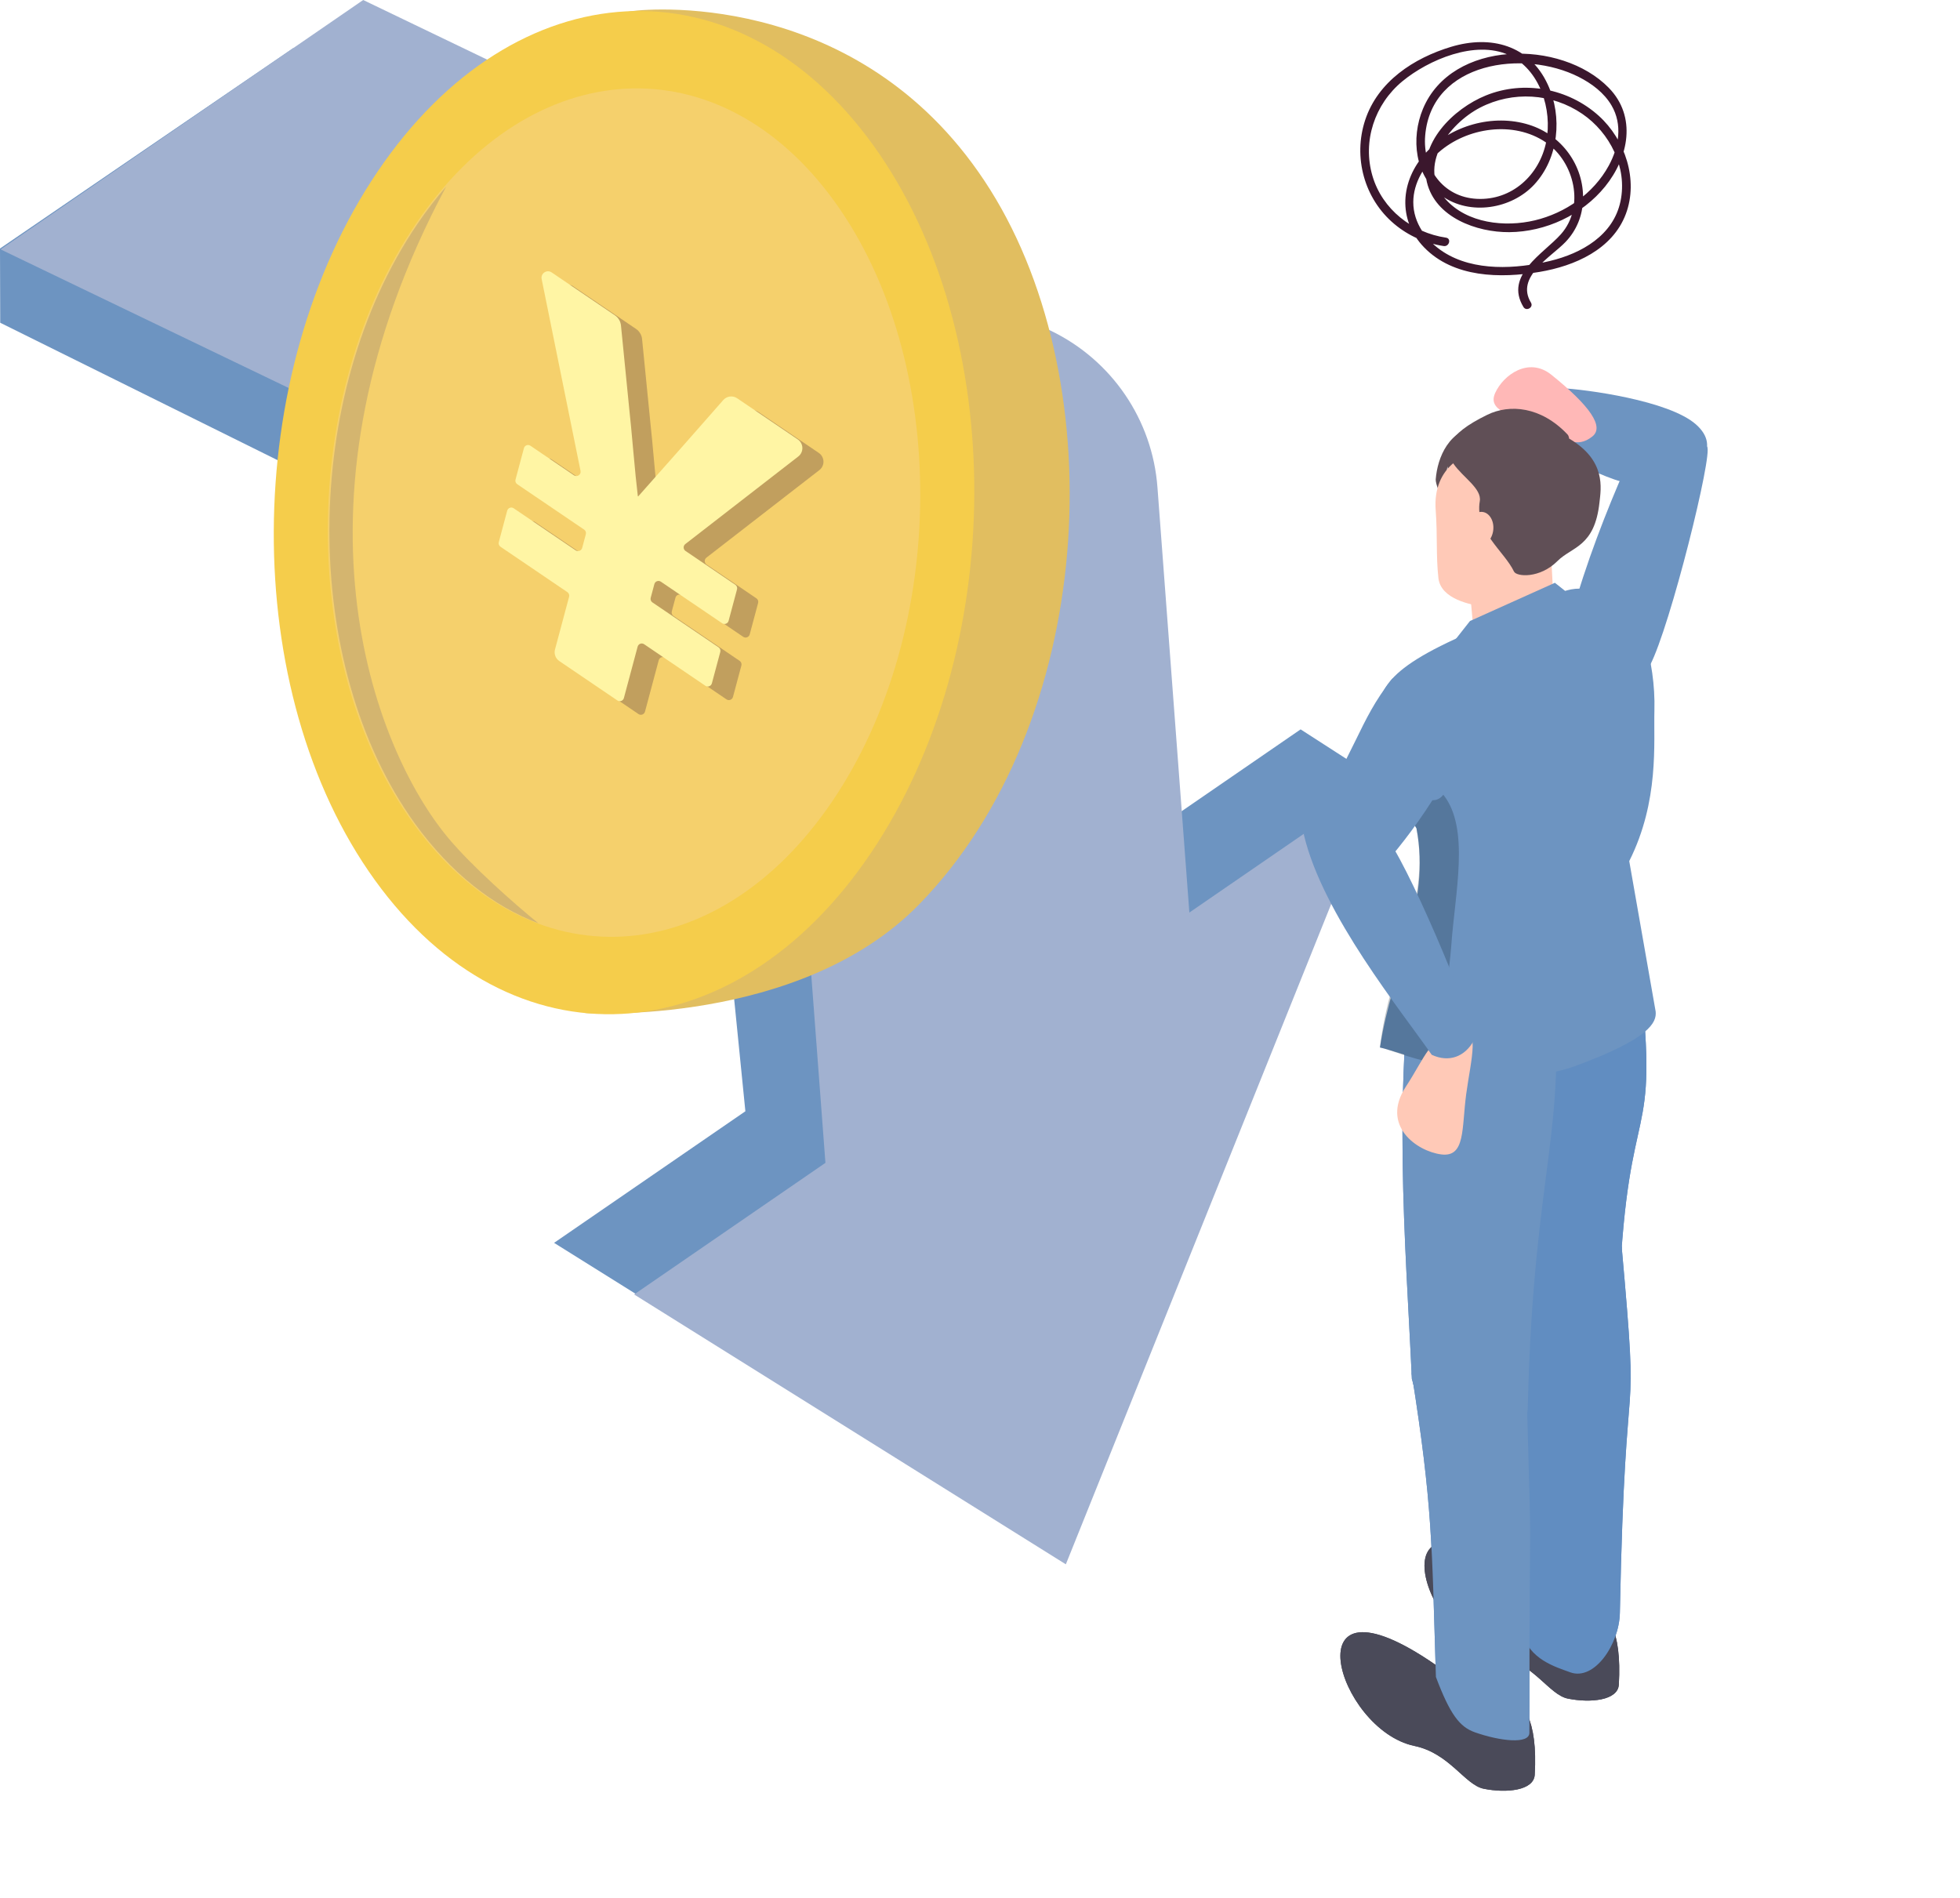 <?xml version="1.0" encoding="UTF-8"?>
<svg id="_レイヤー_2" data-name="レイヤー 2" xmlns="http://www.w3.org/2000/svg" xmlns:xlink="http://www.w3.org/1999/xlink" viewBox="0 0 452.753 438.519">
  <defs>
    <style>
      .cls-1 {
        fill: #604f56;
      }

      .cls-2 {
        fill: #ffb8b7;
      }

      .cls-3 {
        opacity: .26;
      }

      .cls-4 {
        fill: #8f6f50;
      }

      .cls-5 {
        fill: url(#_名称未設定グラデーション_2);
        mix-blend-mode: multiply;
      }

      .cls-6 {
        fill: #998675;
      }

      .cls-7 {
        clip-path: url(#clippath-2);
      }

      .cls-8 {
        isolation: isolate;
      }

      .cls-9 {
        fill: #6d94c1;
      }

      .cls-10 {
        fill: #e1be60;
      }

      .cls-11 {
        clip-path: url(#clippath-6);
      }

      .cls-12 {
        fill: #4a4a59;
      }

      .cls-13 {
        clip-path: url(#clippath-7);
      }

      .cls-14 {
        clip-path: url(#clippath-1);
      }

      .cls-15 {
        clip-path: url(#clippath-4);
      }

      .cls-16 {
        fill: #618dc1;
      }

      .cls-17 {
        fill: #f5d06c;
      }

      .cls-18 {
        opacity: .36;
      }

      .cls-19 {
        fill: #a1b1d0;
      }

      .cls-20 {
        fill: url(#_名称未設定グラデーション);
      }

      .cls-21 {
        clip-path: url(#clippath);
      }

      .cls-22 {
        fill: none;
      }

      .cls-23 {
        clip-path: url(#clippath-3);
      }

      .cls-24 {
        fill: #fff5a4;
      }

      .cls-25 {
        fill: #ffc9b7;
      }

      .cls-26 {
        filter: url(#luminosity-noclip-2);
      }

      .cls-27 {
        mask: url(#mask-1);
      }

      .cls-28 {
        mask: url(#mask);
      }

      .cls-29 {
        fill: #112232;
      }

      .cls-30 {
        clip-path: url(#clippath-5);
      }

      .cls-31 {
        fill: #3b172d;
      }

      .cls-32 {
        fill: #f5cd4b;
      }

      .cls-33 {
        opacity: .51;
      }
    </style>
    <clipPath id="clippath">
      <rect class="cls-22" width="452.753" height="438.519"/>
    </clipPath>
    <clipPath id="clippath-1">
      <rect class="cls-22" width="452.753" height="438.519"/>
    </clipPath>
    <filter id="luminosity-noclip-2" data-name="luminosity-noclip" x="237.201" y="345.603" width="216.516" height="95.197" color-interpolation-filters="sRGB" filterUnits="userSpaceOnUse">
      <feFlood flood-color="#fff" result="bg"/>
      <feBlend in="SourceGraphic" in2="bg"/>
    </filter>
    <clipPath id="clippath-2">
      <path class="cls-22" d="M452.753,393.202c0,25.027-48.037,45.316-107.294,45.316-59.257,0-107.294-20.289-107.294-45.316,0-25.028,48.037-45.317,107.294-45.317,59.257,0,107.294,20.289,107.294,45.317"/>
    </clipPath>
    <filter id="luminosity-noclip-3" x="8417" y="-8410.519" width="-32766" height="32766" color-interpolation-filters="sRGB" filterUnits="userSpaceOnUse">
      <feFlood flood-color="#fff" result="bg"/>
      <feBlend in="SourceGraphic" in2="bg"/>
    </filter>
    <mask id="mask-1" x="8417" y="-8410.519" width="-32766" height="32766" maskUnits="userSpaceOnUse"/>
    <linearGradient id="_名称未設定グラデーション_2" data-name="名称未設定グラデーション 2" x1="0" y1="438.519" x2="1" y2="438.519" gradientTransform="translate(-82651.789 386.836) rotate(90) scale(189.267 -189.267)" gradientUnits="userSpaceOnUse">
      <stop offset="0" stop-color="#fff"/>
      <stop offset=".095" stop-color="#f8f8f8"/>
      <stop offset=".229" stop-color="#e7e5e5"/>
      <stop offset=".388" stop-color="#cac7c6"/>
      <stop offset=".564" stop-color="#a29d9c"/>
      <stop offset=".756" stop-color="#6e6765"/>
      <stop offset=".958" stop-color="#302623"/>
      <stop offset="1" stop-color="#231815"/>
    </linearGradient>
    <mask id="mask" x="237.201" y="345.603" width="216.516" height="95.197" maskUnits="userSpaceOnUse">
      <g class="cls-26">
        <g class="cls-8">
          <g class="cls-7">
            <g class="cls-27">
              <rect class="cls-5" x="237.689" y="346.746" width="215.54" height="92.91" transform="translate(-4.163 3.697) rotate(-.609)"/>
            </g>
          </g>
        </g>
      </g>
    </mask>
    <clipPath id="clippath-3">
      <rect class="cls-22" x="238.165" y="347.885" width="214.588" height="90.634"/>
    </clipPath>
    <clipPath id="clippath-4">
      <path class="cls-22" d="M452.753,393.202c0,25.028-48.037,45.317-107.294,45.317-59.257,0-107.294-20.289-107.294-45.317s48.037-45.317,107.294-45.317c59.257,0,107.294,20.289,107.294,45.317"/>
    </clipPath>
    <linearGradient id="_名称未設定グラデーション" data-name="名称未設定グラデーション" x1="0" y1="438.519" x2="1" y2="438.519" gradientTransform="translate(-82651.789 386.846) rotate(90) scale(189.267 -189.267)" gradientUnits="userSpaceOnUse">
      <stop offset="0" stop-color="#bad4d3"/>
      <stop offset=".212" stop-color="#c0d8d7"/>
      <stop offset=".515" stop-color="#d3e3e3"/>
      <stop offset=".869" stop-color="#f1f6f6"/>
      <stop offset="1" stop-color="#fff"/>
    </linearGradient>
    <clipPath id="clippath-5">
      <rect class="cls-22" x="318.759" y="179.49" width="18.241" height="66.285"/>
    </clipPath>
    <clipPath id="clippath-6">
      <rect class="cls-22" x="76.091" y="43.094" width="48.266" height="170.181"/>
    </clipPath>
    <clipPath id="clippath-7">
      <rect class="cls-22" x="120.058" y="65.806" width="70.161" height="99.313"/>
    </clipPath>
  </defs>
  <g id="_レイヤー_1-2" data-name="レイヤー 1">
    <g class="cls-21">
      <g class="cls-14">
        <path class="cls-9" d="M256.248,198.884l44.191-30.395,18.492,11.917-91.217,169.041-99.726-62.343,44.191-30.396-6.678-66.764c-.017-.218-.034-.435-.051-.651-1.772-21.519-15.228-40.333-34.575-49.919L.049,74.556-0,57.408,67.754,11.103,224.205,86.357c14.094,6.78,23.499,20.566,24.669,36.163l7.374,76.364Z"/>
        <path class="cls-19" d="M274.74,210.801l44.191-30.395-72.725,180.958-99.726-62.343,44.191-30.396-6.678-88.655c-1.64-21.772-14.771-41.015-34.446-50.48L.137,57.609,83.897-0,242.697,76.384c14.094,6.779,23.499,20.566,24.669,36.162l7.374,98.255Z"/>
        <g class="cls-28">
          <g class="cls-3">
            <g class="cls-23">
              <g class="cls-15">
                <rect class="cls-20" x="237.689" y="346.746" width="215.54" height="92.911" transform="translate(-4.162 3.696) rotate(-.609)"/>
              </g>
            </g>
          </g>
        </g>
        <path class="cls-9" d="M381.141,153.689c4.672-8.917,14.624-49.004,13.186-50.504-3.134-3.269-9.9-8.198-13.687-6.068-5.188,9.877-19.601,42.83-20.177,60.071-.09,2.7,16.661,4.169,20.678-3.499"/>
        <path class="cls-9" d="M391.735,98.017c-6.282-5.514-25.409-8.081-31.201-8.358-1.324,4.036,1.113,11.352-.212,15.388,6.128,2.768,18.433,10.593,27.558,5.82,3.539-1.85,10.138-7.336,3.855-12.85"/>
        <path class="cls-2" d="M367.821,100.832c-3.688,2.914-6.314,.601-12.508-2.18-6.195-2.781-11.809-3.725-9.924-7.891,1.885-4.165,7.743-8.401,12.975-4.187q13.619,10.97,9.457,14.258"/>
        <path class="cls-12" d="M346.181,382.501c8.076,1.68,11.649,9.005,15.971,9.88,5.24,1.062,11.582,.437,11.793-3.222,1.472-25.399-13.51-18.932-23.041-25.496-33.791-23.269-22.718,15.096-4.723,18.838"/>
        <path class="cls-16" d="M353.494,301.935c-4.928-16.204-6.485-69.972-2.108-76.251,1.846-2.647,22.007,7.659,24.569,7.858,2.427,18.897-2.44,52.812-5.328,68.375-.813,3.885-13.486,12.01-17.133,.018"/>
        <path class="cls-16" d="M348.264,290.99c1.581,5.495,1.545,11.205,8.682,15.016,7.591,4.055,16.832-1.864,17.116-8.303,2.029-46.03,9.344-31.539,4.785-72.094l-24.946-7.213c-.363,4.612-7.396-32.805-7.396-27.935,0,31.638,.005,68.793,1.759,100.529"/>
        <path class="cls-16" d="M351.615,377.106c1.581,6.228,7.745,7.973,11.099,9.202,5.57,2.041,11.326-6.434,11.47-13.741,1.286-65.53,4.673-36.837,.412-84.625,0,0-25.483,2.94-25.483,8.461,0,35.86,1.593,49.896,2.502,80.703"/>
        <path class="cls-2" d="M330.643,325.4c-4.987-16.181-6.74-69.942-2.386-76.241,1.836-2.656,22.035,7.559,24.597,7.746,2.496,18.885-2.247,52.822-5.079,68.399-.798,3.888-13.442,12.071-17.132,.096"/>
        <path class="cls-12" d="M326.751,403.325c8.076,1.68,11.649,9.005,15.971,9.88,5.24,1.061,11.582,.437,11.794-3.222,1.471-25.399-13.51-18.932-23.042-25.496-33.791-23.269-22.718,15.095-4.723,18.838"/>
        <path class="cls-16" d="M331.691,387.386c3.282,8.718,5.514,11.552,8.996,12.781,5.78,2.041,12.596,2.822,12.596,.111,0-65.547,.681-29.738-.607-77.526,0,0-27.394-10.61-26.54-5.212,4.778,30.187,4.611,39.039,5.555,69.846"/>
        <path class="cls-16" d="M326.136,318.537c1.641,5.495,1.604,11.205,9.01,15.016,7.878,4.055,17.614-1.856,17.763-8.303,1.335-57.814,9.938-63.904,5.208-104.459l-30.526-7.678c-6.205,37.383-2.873,74.191-1.455,105.424"/>
        <path class="cls-12" d="M346.181,382.501c8.076,1.68,11.649,9.005,15.971,9.88,5.24,1.062,11.582,.437,11.793-3.222,1.472-25.399-13.51-18.932-23.041-25.496-33.791-23.269-22.718,15.096-4.723,18.838"/>
        <path class="cls-16" d="M353.494,301.935c-4.928-16.204-6.485-69.972-2.108-76.251,1.846-2.647,22.007,7.659,24.569,7.858,2.427,18.897-2.44,52.812-5.328,68.375-.813,3.885-13.486,12.01-17.133,.018"/>
        <path class="cls-16" d="M348.264,290.99c1.581,5.495,1.545,11.205,8.682,15.016,7.591,4.055,16.832-1.864,17.116-8.303,2.029-46.03,9.344-31.539,4.785-72.094l-24.946-7.213c-.363,4.612-7.396-32.805-7.396-27.935,0,31.638,.005,68.793,1.759,100.529"/>
        <path class="cls-16" d="M351.615,377.106c1.581,6.228,7.745,7.973,11.099,9.202,5.57,2.041,11.326-6.434,11.47-13.741,1.286-65.53,4.673-36.837,.412-84.625,0,0-25.483,2.94-25.483,8.461,0,35.86,1.593,49.896,2.502,80.703"/>
        <path class="cls-2" d="M330.643,325.4c-4.987-16.181-6.74-69.942-2.386-76.241,1.836-2.656,22.035,7.559,24.597,7.746,2.496,18.885-2.247,52.822-5.079,68.399-.798,3.888-13.442,12.071-17.132,.096"/>
        <path class="cls-12" d="M326.751,403.325c8.076,1.68,11.649,9.005,15.971,9.88,5.24,1.061,11.582,.437,11.794-3.222,1.471-25.399-13.51-18.932-23.042-25.496-33.791-23.269-22.718,15.095-4.723,18.838"/>
        <path class="cls-9" d="M331.691,387.386c3.282,8.718,5.514,11.552,8.996,12.781,5.78,2.041,12.596,2.822,12.596,.111,0-65.547,.681-29.738-.607-77.526,0,0-27.394-10.61-26.54-5.212,4.778,30.187,4.611,39.039,5.555,69.846"/>
        <path class="cls-9" d="M326.136,318.537c1.641,5.495,1.604,11.205,9.01,15.016,7.878,4.055,17.614-1.856,17.763-8.303,1.335-57.814,9.938-63.904,5.208-104.459l-30.526-7.678c-6.205,37.383-2.873,74.191-1.455,105.424"/>
        <path class="cls-1" d="M334.333,107.754c3.734,20.538,15.556,20.404,23.246,19.794,13.838-1.096,17.911-32.332-15.57-29.226-7.348,.681-9.966,7.381-10.365,12.427-.066,.841,1.112,4.136,1.345,3.373,1.161-3.813,1.344-6.368,1.344-6.368"/>
        <path class="cls-25" d="M331.636,117.81c.457,6.178,.049,10.367,.628,15.708,.539,4.967,7.71,6.232,10.544,6.642,7.522,1.088,14.475-6.779,15.432-16.761s-4.4-18.662-11.966-19.388c-7.565-.725-15.378,3.798-14.638,13.799"/>
        <polygon class="cls-25" points="359.167 144.756 341.171 154.36 339.516 136.178 358.319 128.537 359.167 144.756"/>
        <path class="cls-9" d="M376.351,198.918c6.974-13.904,5.609-27.34,5.812-34.823,.311-11.466-3.527-23.94-8.796-26.075-9.582-3.882-12.443-1.577-17.436,1.414l-15.865,6.44c-22.221,9.492-21.168,14.167-22.856,22.572-.612,3.049-.061,6.219,1.544,8.883l8.442,14.017c3.404,17.694-5.522,31.857-8.436,50.625,4.386,.857,27.884,10.597,44.947,4.35,17.377-6.362,18.998-10.124,18.745-12.649l-6.101-34.754Z"/>
        <g class="cls-3">
          <g class="cls-30">
            <path class="cls-29" d="M333.405,183.593c-4.313,5.486-12.252-9.198-12.098-2.143l5.888,9.896c3.343,17.625-6.313,31.807-8.436,50.625,2.019,.408,5.949,2.217,13.211,3.804,.574-3.814,2.997-23.348,3.26-27.193,.84-12.255,4.389-27.198-1.825-34.989"/>
          </g>
        </g>
        <path class="cls-1" d="M341.826,115.774c-1.196,6.937,5.659,11.559,7.899,16.255,.581,1.218,5.955,1.663,10.041-2.423,3.358-3.359,8.587-3.21,9.707-13.543,.347-3.205,1.616-9.694-7.023-14.76,0,0-.001-.57-.393-.981-6.126-6.441-13.338-7.015-18.487-4.509-19.456,9.466-.743,14.155-1.744,19.961"/>
        <path class="cls-25" d="M339.126,121.814c-.203,2.12,1.476,3.964,2.541,4.118,1.598,.231,3.075-1.44,3.278-3.56,.203-2.12-.935-3.964-2.541-4.118-1.607-.154-3.075,1.44-3.278,3.56"/>
        <polygon class="cls-9" points="334.189 150.275 365.259 139.459 359.177 134.628 339.565 143.453 334.189 150.275"/>
        <path class="cls-25" d="M336.771,237.905c5.48-1.381,2.969,6.921,1.912,14.867-1.056,7.945-.158,14.606-5.74,13.905-5.582-.7-14.116-6.612-8.193-15.655,4.478-6.836,5.541-11.484,12.021-13.117"/>
        <path class="cls-9" d="M340.814,167.394c-11.88,23.104-19.071,29.855-25.877,37.986-5.483-1.847-8.279-11.565-13.762-13.412,12.61-18.924,12.354-24.879,20.319-35.055,1.693-2.163,24.157,1.073,19.32,10.481"/>
        <path class="cls-9" d="M320.697,194.019c6.217,9.022,20.762,44.47,19.794,46.267-2.109,3.916-5.864,5.195-9.768,3.377-6.899-9.992-25.161-32.311-29.526-50.817-.684-2.898,14.154-6.585,19.5,1.173"/>
        <path class="cls-10" d="M212.297,208.935c-27.561,28.231-77.071,25.084-77.071,25.084C106.664,188.55,87.32,11.004,145.688,2.602c5.925-.853,54.497-4.222,83.059,41.247,28.561,45.468,24.294,123.351-16.45,165.086"/>
        <path class="cls-32" d="M201.03,197.265c-31.778,46.895-83.006,49.609-114.421,6.062-31.414-43.546-31.12-116.863,.659-163.758,31.778-46.894,83.006-49.609,114.42-6.062,31.415,43.546,31.12,116.863-.658,163.758"/>
        <path class="cls-17" d="M192.254,185.1c-26.876,39.66-70.2,41.955-96.768,5.127-26.568-36.828-26.319-98.834,.557-138.494,26.875-39.66,70.2-41.955,96.768-5.127,26.568,36.828,26.319,98.834-.557,138.494"/>
        <g class="cls-18">
          <g class="cls-11">
            <path class="cls-6" d="M124.356,213.275c-10.402-3.917-20.189-11.581-28.477-22.988-26.561-36.839-26.379-98.842,.516-138.52,2.099-3.104,4.357-6.008,6.674-8.673-38.644,72.154-17.117,129.515,.592,150.622,5.291,6.306,15.112,15.057,20.695,19.559"/>
          </g>
        </g>
        <g class="cls-33">
          <g class="cls-13">
            <path class="cls-4" d="M133.076,153.172l3.258-12.178c.108-.405-.051-.833-.397-1.068l-15.448-10.481c-.347-.235-.506-.663-.398-1.067l1.943-7.263c.175-.654,.942-.939,1.502-.56l14.316,9.714c.559,.38,1.326,.094,1.501-.56l.847-3.163c.108-.404-.052-.832-.398-1.067l-15.448-10.481c-.346-.235-.506-.663-.398-1.068l1.944-7.263c.175-.653,.941-.939,1.501-.559l10.06,6.825c.729,.495,1.691-.145,1.516-1.008l-8.982-44.316c-.267-1.318,1.2-2.294,2.312-1.539l14.62,9.919c.787,.534,1.296,1.389,1.39,2.335l1.975,19.901c.18,1.584,.466,4.584,.86,9.004,.394,4.419,.747,7.928,1.059,10.522l.085,.057c.675-.771,4.039-4.564,10.087-11.379l9.568-10.88c.813-.924,2.185-1.099,3.203-.408l13.992,9.493c1.376,.934,1.44,2.939,.126,3.958l-26.097,20.232c-.528,.409-.502,1.215,.051,1.59l11.5,7.803c.346,.234,.505,.663,.397,1.067l-1.943,7.263c-.175,.654-.942,.939-1.501,.56l-14.147-9.598c-.559-.38-1.326-.094-1.501,.559l-.847,3.163c-.108,.404,.052,.833,.398,1.068l15.278,10.365c.346,.235,.506,.664,.398,1.068l-1.943,7.263c-.175,.653-.942,.939-1.502,.559l-14.146-9.598c-.56-.38-1.327-.094-1.502,.559l-3.176,11.874c-.175,.653-.942,.939-1.502,.559l-13.415-9.101c-.867-.589-1.267-1.662-.996-2.675"/>
          </g>
        </g>
        <path class="cls-24" d="M128.202,150.031l3.258-12.178c.108-.404-.051-.833-.397-1.068l-15.448-10.481c-.347-.235-.506-.663-.398-1.067l1.943-7.263c.175-.653,.942-.939,1.502-.559l14.316,9.713c.559,.38,1.326,.094,1.501-.559l.847-3.164c.108-.404-.052-.832-.398-1.067l-15.448-10.481c-.346-.235-.506-.663-.398-1.067l1.944-7.264c.175-.653,.941-.939,1.501-.559l10.06,6.826c.729,.494,1.691-.146,1.516-1.009l-8.982-44.316c-.267-1.317,1.2-2.294,2.312-1.539l14.62,9.919c.787,.534,1.296,1.389,1.39,2.335l1.975,19.901c.18,1.584,.466,4.584,.861,9.004,.393,4.419,.746,7.928,1.058,10.522l.085,.058c.675-.772,4.038-4.565,10.087-11.38l9.568-10.88c.813-.924,2.185-1.099,3.203-.408l13.992,9.493c1.376,.934,1.44,2.939,.126,3.958l-26.096,20.232c-.528,.41-.503,1.215,.05,1.59l11.5,7.803c.346,.235,.505,.663,.397,1.067l-1.943,7.263c-.175,.654-.942,.94-1.502,.56l-14.146-9.598c-.559-.38-1.326-.094-1.501,.559l-.846,3.163c-.109,.404,.051,.833,.397,1.068l15.278,10.365c.346,.235,.506,.664,.398,1.068l-1.943,7.263c-.175,.653-.942,.939-1.502,.559l-14.146-9.598c-.56-.38-1.327-.094-1.501,.559l-3.177,11.874c-.175,.653-.942,.939-1.502,.56l-13.414-9.102c-.868-.589-1.268-1.662-.997-2.675"/>
        <path class="cls-31" d="M334.031,54.902c-7.814-1.149-14.725-6.54-16.992-14.24-2.367-8.039,.507-16.601,6.904-21.882,6.031-4.98,16.852-9.569,24.531-6.084,7.271,3.299,10.163,12.643,8.702,20.017-1.53,7.72-7.933,13.624-16.013,13.222-7.875-.392-12.585-7.115-11.949-14.633,1.446-17.095,22.848-19.934,35.472-13.529,2.993,1.519,5.849,3.647,7.574,6.586,2.596,4.423,1.708,9.614-.655,13.932-3.517,6.425-10.007,10.926-17.069,12.611-6.906,1.647-15.645,.701-20.614-4.887-6.696-7.531,.783-17.439,7.977-21.156,7.525-3.888,16.591-3.339,23.596,1.437,6.398,4.362,10.467,12.42,8.835,20.199-1.65,7.868-8.988,12.029-16.245,13.777-7.818,1.882-17.603,2.472-24.647-2.059-3.928-2.527-6.981-6.701-6.973-11.517,.007-4.474,2.571-8.59,5.835-11.477,6.549-5.792,17.33-7.401,24.768-2.345,6.663,4.529,9.093,14.958,3.484,21.247-4.045,4.534-13.094,9.423-8.646,16.788,.668,1.105,2.405,.096,1.735-1.014-3.622-5.997,4.644-10.483,8.011-14.02,2.533-2.662,3.904-6.052,4.024-9.719,.259-7.934-4.969-14.993-12.482-17.338-8.305-2.593-18.069,.145-23.907,6.559-5.801,6.373-6.508,15.38-.332,21.759,6.819,7.043,17.656,7.195,26.687,5.674,8.096-1.362,16.836-5.165,19.924-13.389,2.956-7.874-.171-17.179-6.26-22.673-7.024-6.336-17.251-8.266-26.042-4.711-7.545,3.051-15.798,11.118-13.652,20.06,1.954,8.142,11.509,11.587,19.014,11.533,8.424-.062,16.847-3.985,22.158-10.554,5.425-6.71,7.339-16.123,.84-22.786-11.014-11.291-36.239-11.153-42.924,4.846-2.837,6.79-1.916,15.638,4.426,20.15,6.435,4.579,16.031,3.015,21.284-2.657,5.663-6.114,6.55-15.648,3.132-23.08-4.201-9.134-13.161-11.5-22.333-8.738-8.624,2.597-16.911,8.003-19.855,16.909-2.837,8.578-.227,18.187,6.707,24.006,3.281,2.753,7.206,4.491,11.436,5.113,1.264,.186,1.81-1.749,.534-1.937"/>
      </g>
    </g>
  </g>
</svg>